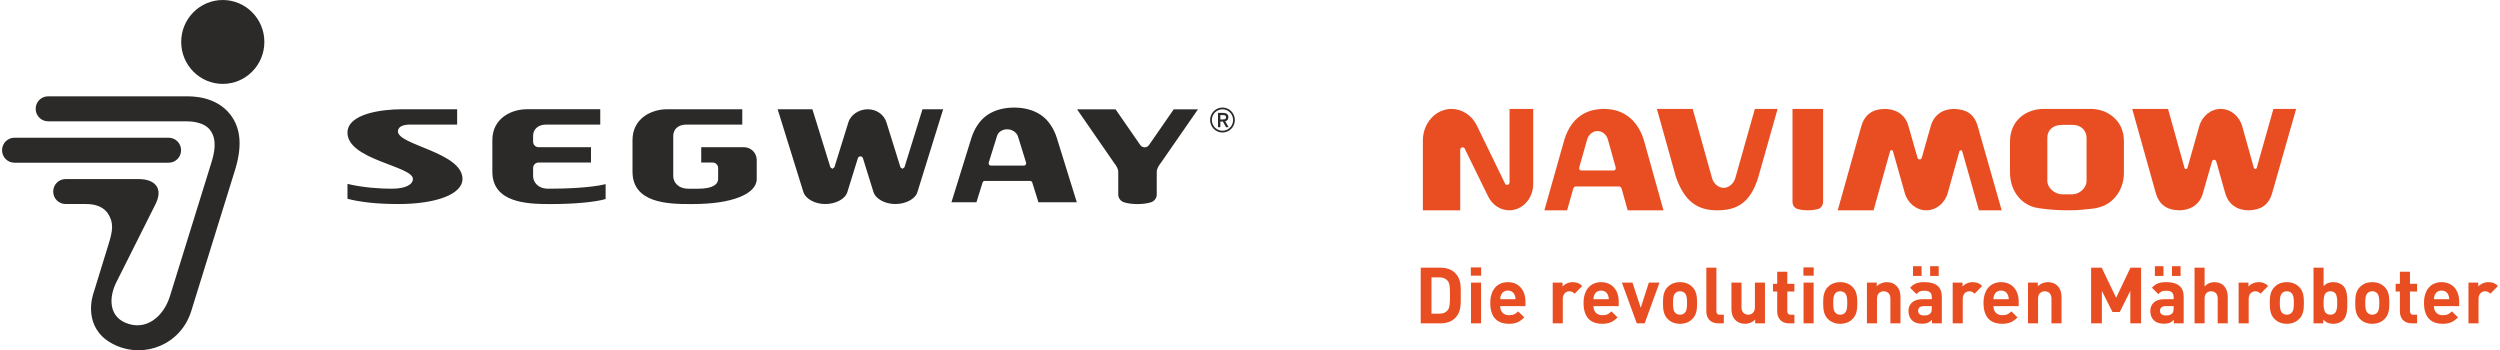 <?xml version="1.0" encoding="UTF-8"?>
<!DOCTYPE svg PUBLIC "-//W3C//DTD SVG 1.1//EN" "http://www.w3.org/Graphics/SVG/1.1/DTD/svg11.dtd">
<!-- Creator: CorelDRAW -->
<svg xmlns="http://www.w3.org/2000/svg" xml:space="preserve" width="151.077mm" height="21.167mm" version="1.1" style="shape-rendering:geometricPrecision; text-rendering:geometricPrecision; image-rendering:optimizeQuality; fill-rule:evenodd; clip-rule:evenodd"
viewBox="0 0 15107.7 2116.66"
 xmlns:xlink="http://www.w3.org/1999/xlink"
 xmlns:xodm="http://www.corel.com/coreldraw/odm/2003">
 <defs>
  <style type="text/css">
   <![CDATA[
    .fil0 {fill:#2B2A29;fill-rule:nonzero}
    .fil1 {fill:#E84E22;fill-rule:nonzero}
   ]]>
  </style>
 </defs>
 <g id="Ebene_x0020_1">
  <g id="_1905287882576">
   <g>
    <path class="fil0" d="M2404.69 794.22c0,-31.61 35.48,-41.33 73.34,-41.33l284.53 0 0 -92.6 -335.36 0c-115.45,0 -327.36,25.72 -327.36,141.53 0,164.43 395.38,201.37 395.38,279.4 0,31.73 -39.12,59.13 -127.6,59.13 -60.67,0 -167.67,-5.02 -267.78,-29.13l0 89.95c70,18.31 168.9,31.84 306.2,31.84 230.52,0 388.86,-59.44 388.86,-151.71 0,-160.43 -390.21,-204.61 -390.21,-287.08zm2090.42 95.37l-257.55 0 0 92.58 69.17 0c17.95,0 33.05,14.77 33.05,33.34l0 65.71 0 0c0,31.73 -30.88,59.13 -119.36,59.13l-60.09 0c-64.74,0 -91.85,-41.78 -91.85,-75.89l0 -243.16c0,-35.99 25.31,-68.48 79.64,-68.48l337.53 0 0 -92.66 -454.63 0c-93.91,0 -208.78,54.8 -208.78,186.48l0 190.42c0,188.85 210.63,196.15 349.02,196.15l18.03 -0.2c230.58,0 383.68,-59.44 383.68,-151.71l0 -114.08c0,-43.01 -34.07,-77.63 -77.86,-77.63zm970.64 121.35l-12.14 9.09 -12.09 -9.03 -84.82 -271.91c-14.84,-47.53 -61.05,-78.8 -112.46,-78.8 -51.39,0 -102.52,31.15 -117.36,78.8l-84.5 271.85 -12.21 9.09 -12.03 -9.03 -108.73 -350.71 -210.07 0 155.35 499.4c13.68,43.6 71.97,73.32 132.13,73.32 60.29,0 120.05,-28.3 133.66,-71.82l63.88 -205.58c1.92,-5.86 7.66,-10.71 14.94,-10.71 7.49,0 13.56,4.77 15.41,10.71l63.42 204.08c13.61,43.6 71.92,73.32 132.13,73.32 60.22,0 120,-28.3 133.61,-71.82l155.65 -500.9 -124.85 0 -108.92 350.65zm823.99 -316.54c-46.86,-31.53 -103.43,-44.36 -161.29,-44.36 -57.71,0 -114.29,12.83 -161.22,44.36 -48.89,32.95 -80.54,87.37 -96.96,139.41l-120.63 388.5 150.98 0 36.77 -118.39c1.72,-6.19 6.45,-10.76 14.13,-10.76l272.77 0c6.96,0 11.56,3.98 13.68,9.54l37.33 119.61 231.92 0 -120.63 -388.5c-16.36,-52.04 -47.94,-106.46 -96.85,-139.41zm-102.4 306.34l-198.62 0c-10.29,0 -16.18,-8.95 -13.88,-17.73l50.25 -161.32c7.99,-25.79 34.32,-40.31 60.54,-40.31 34.52,0 59.2,21.23 66.23,43.78l48.89 157.85c2.43,9.95 -4.4,17.73 -13.41,17.73zm905.63 -340.14l-148.9 215.12c-6.12,8.9 -15.4,14.57 -26.58,14.57 -10.04,0 -19.88,-4.06 -27.17,-14.63l-148.89 -215.06 -232.69 0 222.85 322.36 -0.05 0c10.98,14.77 26.07,33.85 26.07,55.25l0 136.96c0,23.35 16.24,41.59 35.1,47.33 20.97,6.65 49.6,10.71 81.18,10.71l0.18 0c31.58,0 60.16,-4.06 81.13,-10.71 18.86,-5.74 35.1,-23.98 35.1,-47.33l0 -136.83c0,-21.4 15.09,-40.94 26.07,-55.77l223.05 -321.97 -146.45 0zm-3871.37 403.86l0 -49.26c0,-19.36 16.49,-33.08 32.35,-33.08l317.5 0 0 -92.6 -316.36 0c-17.33,0 -33.49,-13.34 -33.49,-33.85l0 -34.44c0,-35.97 25.32,-68.47 79.64,-68.47l326.22 0 0 -92.73 -443.39 0c-93.9,0 -208.78,54.8 -208.78,186.55l0 190.41c0,188.92 210.63,196.22 349.09,196.22 147.03,0 271.12,-11.74 335.48,-30.44l0 -90.02c-89.8,22.45 -245.91,27.6 -346.33,27.6 -64.82,0 -91.93,-41.84 -91.93,-75.89z"/>
    <path class="fil0" d="M1094.33 907.78c0,-41.71 -33.43,-75.51 -74.8,-75.51l-932.41 0c-41.29,0 -74.78,33.8 -74.78,75.51 0,41.73 33.49,75.45 74.78,75.45l932.41 0c41.37,0 74.8,-33.72 74.8,-75.45zm30.23 -325.68l-834.22 0c-41.36,0 -74.8,33.72 -74.8,75.43 0,41.66 33.44,75.51 74.8,75.51l832.75 0c27.74,0 111.24,2.14 149.15,56.22 40.52,57.91 24.03,134.13 3.51,198.74 0,0 -231.29,744.83 -248.86,801.84 -37.46,121.55 -143.57,213.89 -269.13,160.43 -101.26,-43.08 -99.79,-155.46 -54.27,-245.55l236.65 -471.68c47.37,-94.35 -1.99,-150.96 -103.37,-150.96l-440.51 0c-41.43,0 -74.78,33.85 -74.78,75.45 0,41.79 33.35,75.44 74.78,75.44l107.78 -0.13c27.69,0 105.55,-3.54 147.61,56.68 37.4,57.07 29.72,103.95 4.47,186.1l-93.52 303.38c-15.85,50.81 -47.18,223.63 134.75,307 180.21,82.55 395.69,-6.89 457.83,-204.48 43.47,-138.95 263.05,-847.42 263.05,-847.42 45.9,-144.76 39.38,-257.14 -26.27,-341.62 -87.45,-113.24 -235.31,-110.38 -267.4,-110.38zm221.63 -582.1c-138.71,0 -251.22,113.49 -251.22,253.49 0,139.99 112.51,253.48 251.22,253.48 138.85,0 251.35,-113.49 251.35,-253.48 0,-140 -112.5,-253.49 -251.35,-253.49z"/>
    <path class="fil0" d="M7387.55 649.87c-41.37,0 -74.8,33.8 -74.8,75.45 0,41.66 33.43,75.51 74.8,75.51 41.35,0 74.78,-33.85 74.78,-75.51 0,-41.65 -33.43,-75.45 -74.78,-75.45zm0 140.12c-35.43,0 -64.13,-28.88 -64.13,-64.67 0,-35.73 28.7,-64.66 64.13,-64.66 35.41,0 64.11,28.93 64.11,64.66 0,35.79 -28.7,64.67 -64.11,64.67z"/>
    <path class="fil0" d="M7360.46 682.17l30.62 0c20.46,0 32.22,8.32 32.22,25.92 0,13.8 -7.03,21.66 -18.99,24.56l20.21 35.98 -15.53 0 -19.25 -34.11 -15.02 0 0 34.11 -14.26 0 0 -86.46zm30.12 39.59c12.01,0 18.53,-2.96 18.53,-13.29 0,-9.92 -6.39,-12.96 -18.66,-12.96l-15.73 0 0 26.25 15.86 0z"/>
   </g>
   <g>
    <path class="fil1" d="M8827.46 1784.39c0,-50.56 3.77,-96.86 -33.69,-134.58 -22,-22.17 -53.31,-32.1 -88.03,-32.1l-120.23 0 0 336.19 120.23 0c34.72,0 66.03,-9.92 88.03,-32.09 37.46,-37.73 33.69,-86.86 33.69,-137.42zm-65.02 0c0,51 -1.85,75.13 -14.06,90.21 -11.25,13.74 -26.2,20.76 -48.71,20.76l-49.16 0 0 -219.1 49.16 0c22.51,0 37.46,7.02 48.71,20.76 12.21,15.08 14.06,36.36 14.06,87.37zm188.15 -168.56l-62.21 0 0 49.97 62.21 0 0 -49.97zm-0.46 92.01l-60.79 0 0 246.01 60.79 0 0 -246.01zm268.24 142.19l0 -27.4c0,-67.52 -38.43,-117.55 -106.31,-117.55 -63.17,0 -106.19,45.26 -106.19,125.61 0,99.62 55.18,126.07 112.76,126.07 43.98,0 67.9,-13.75 92.69,-38.7l-36.95 -36.37c-15.45,15.61 -28.55,23.16 -55.28,23.16 -34.14,0 -53.39,-23.16 -53.39,-54.82l152.67 0zm-59.91 -41.97l-92.76 0c0.51,-10.91 1.93,-17.55 5.64,-26.5 6.58,-14.64 20.13,-25.54 40.72,-25.54 20.64,0 34.19,10.9 40.79,25.54 3.69,8.95 5.11,15.59 5.61,26.5zm403.06 -79.84c-16.89,-17.02 -33.76,-23.14 -57.61,-23.14 -26.2,0 -49.59,12.25 -61.3,26.43l0 -23.6 -59.45 0 0 245.99 60.86 0 0 -148.31c0,-31.12 20.59,-45.33 39.31,-45.33 14.96,0 22.96,5.23 32.29,14.64l45.9 -46.68zm220.47 121.81l0 -27.4c0,-67.52 -38.42,-117.55 -106.24,-117.55 -63.22,0 -106.24,45.26 -106.24,125.61 0,99.62 55.16,126.07 112.76,126.07 44.03,0 67.88,-13.75 92.69,-38.7l-36.95 -36.37c-15.47,15.61 -28.58,23.16 -55.3,23.16 -34.14,0 -53.31,-23.16 -53.31,-54.82l152.59 0zm-59.91 -41.97l-92.68 0c0.45,-10.91 1.84,-17.55 5.56,-26.5 6.58,-14.64 20.13,-25.54 40.79,-25.54 20.58,0 34.14,10.9 40.72,25.54 3.71,8.95 5.11,15.59 5.61,26.5zm306.2 -100.15l-64.16 0 -49.16 152.04 -49.62 -152.04 -64.11 0 89.88 245.99 47.75 0 89.42 -245.99zm227.45 122.78c0,-44.43 -5.62,-72.29 -27.54,-95.43 -15.02,-15.99 -39.83,-30.18 -75.89,-30.18 -36.04,0 -60.4,14.19 -75.36,30.18 -21.98,23.14 -27.55,51 -27.55,95.43 0,44.87 5.57,72.73 27.55,95.82 14.96,16.04 39.32,30.25 75.36,30.25 36.06,0 60.87,-14.21 75.89,-30.25 21.92,-23.09 27.54,-50.95 27.54,-95.82zm-60.79 0c0,25.46 -1.4,47.2 -14.07,59.97 -7.03,7.09 -16.36,10.9 -28.57,10.9 -12.14,0 -21.09,-3.81 -28.12,-10.9 -12.6,-12.77 -13.99,-34.51 -13.99,-59.97 0,-25.53 1.39,-46.81 13.99,-59.51 7.03,-7.1 15.98,-10.92 28.12,-10.92 12.21,0 21.54,3.82 28.57,10.92 12.67,12.7 14.07,33.98 14.07,59.51zm222.33 123.21l0 -51.91 -23.39 0c-15.47,0 -21.54,-7.53 -21.54,-22.17l0 -262.11 -60.8 0 0 265.86c0,34.95 21.04,70.33 71.09,70.33l34.64 0zm248.54 0l0 -245.99 -60.79 0 0 148.75c0,33.54 -21.55,44.9 -40.72,44.9 -19.24,0 -40.33,-11.36 -40.33,-44.9l0 -148.75 -60.8 0 0 157.27c0,26.89 5.19,50.05 24.81,69.84 13.55,13.68 33.23,21.74 57.59,21.74 22.45,0 44.94,-8.52 60.86,-25.48l0 22.62 59.38 0zm177.91 0l0 -51.91 -22 0c-14.51,0 -21.09,-8.04 -21.09,-22.17l0 -118.13 43.09 0 0 -46.68 -43.09 0 0 -72.73 -60.79 0 0 72.73 -25.7 0 0 46.68 25.7 0 0 121.88c0,34.95 21.09,70.33 70.63,70.33l33.25 0zm116.59 -338.07l-62.19 0 0 49.97 62.19 0 0 -49.97zm-0.51 92.01l-60.79 0 0 246.01 60.79 0 0 -246.01zm264.09 122.85c0,-44.43 -5.64,-72.29 -27.62,-95.43 -14.96,-15.99 -39.77,-30.18 -75.81,-30.18 -36.14,0 -60.42,14.19 -75.38,30.18 -21.98,23.14 -27.62,51 -27.62,95.43 0,44.87 5.64,72.73 27.62,95.82 14.96,16.04 39.24,30.25 75.38,30.25 36.04,0 60.85,-14.21 75.81,-30.25 21.98,-23.09 27.62,-50.95 27.62,-95.82zm-60.8 0c0,25.46 -1.41,47.2 -14.08,59.97 -7.03,7.09 -16.41,10.9 -28.55,10.9 -12.22,0 -21.11,-3.81 -28.14,-10.9 -12.65,-12.77 -14.07,-34.51 -14.07,-59.97 0,-25.53 1.42,-46.81 14.07,-59.51 7.03,-7.1 15.92,-10.92 28.14,-10.92 12.14,0 21.52,3.82 28.55,10.92 12.67,12.7 14.08,33.98 14.08,59.51zm321.53 123.21l0 -157.26c0,-26.89 -5.16,-50.03 -24.78,-69.83 -13.56,-13.67 -33.18,-21.73 -57.54,-21.73 -22.5,0 -45.01,8.5 -60.92,25.46l0 -22.63 -59.4 0 0 245.99 60.8 0 0 -148.74c0,-33.55 21.54,-44.9 40.71,-44.9 19.25,0 40.34,11.35 40.34,44.9l0 148.74 60.79 0zm249.96 0l0 -161.96c0,-57.59 -35.55,-86.86 -103.89,-86.86 -40.77,0 -64.11,7.53 -87.95,33.98l38.79 38.24c12.6,-14.64 23.41,-20.31 46.81,-20.31 32.34,0 45.44,11.79 45.44,38.75l0 12.32 -57.6 0c-56.63,0 -83.28,32.04 -83.28,71.25 0,21.73 7.03,41.58 20.13,55.26 14.44,14.64 34.59,21.66 62.21,21.66 28.12,0 43.59,-7.02 59.96,-23.53l0 21.2 59.38 0zm-60.8 -90.66c0,15.1 -2.3,25.03 -8.88,31.22 -10.81,10.39 -21.54,11.79 -38.43,11.79 -23.9,0 -35.15,-11.35 -35.15,-28.36 0,-17.48 12.21,-27.86 34.21,-27.86l48.25 0 0 13.21zm42.06 -254.5l-51.9 0 0 58.94 51.9 0 0 -58.94zm-103.43 0l-51.9 0 0 58.94 51.9 0 0 -58.94zm366.11 119.48c-16.87,-17.02 -33.69,-23.14 -57.61,-23.14 -26.2,0 -49.6,12.25 -61.3,26.43l0 -23.6 -59.38 0 0 245.99 60.79 0 0 -148.31c0,-31.12 20.59,-45.33 39.31,-45.33 14.96,0 22.95,5.23 32.29,14.64l45.9 -46.68zm220.47 121.81l0 -27.4c0,-67.52 -38.35,-117.55 -106.24,-117.55 -63.23,0 -106.24,45.26 -106.24,125.61 0,99.62 55.16,126.07 112.76,126.07 44.05,0 67.88,-13.75 92.69,-38.7l-36.95 -36.37c-15.48,15.61 -28.58,23.16 -55.29,23.16 -34.14,0 -53.33,-23.16 -53.33,-54.82l152.6 0zm-59.89 -41.97l-92.71 0c0.46,-10.91 1.87,-17.55 5.64,-26.5 6.52,-14.64 20.08,-25.54 40.72,-25.54 20.58,0 34.14,10.9 40.71,25.54 3.72,8.95 5.11,15.59 5.64,26.5zm318.79 145.84l0 -157.26c0,-26.89 -5.18,-50.03 -24.8,-69.83 -13.56,-13.67 -33.18,-21.73 -57.54,-21.73 -22.5,0 -45.01,8.5 -60.92,25.46l0 -22.63 -59.38 0 0 245.99 60.8 0 0 -148.74c0,-33.55 21.52,-44.9 40.71,-44.9 19.25,0 40.34,11.35 40.34,44.9l0 148.74 60.79 0zm480.77 0l0 -336.19 -64.11 0 -86.61 181.76 -87.07 -181.76 -64.13 0 0 336.19 65.02 0 0 -195.96 64.18 127.55 43.98 0 63.73 -127.55 0 195.96 65.01 0zm257.44 0l0 -161.96c0,-57.59 -35.55,-86.86 -103.88,-86.86 -40.72,0 -64.11,7.53 -87.96,33.98l38.8 38.24c12.66,-14.64 23.39,-20.31 46.86,-20.31 32.27,0 45.39,11.79 45.39,38.75l0 12.32 -57.61 0c-56.64,0 -83.3,32.04 -83.3,71.25 0,21.73 7.03,41.58 20.15,55.26 14.44,14.64 34.58,21.66 62.19,21.66 28.13,0 43.6,-7.02 59.96,-23.53l0 21.2 59.4 0zm-60.79 -90.66c0,15.1 -2.3,25.03 -8.9,31.22 -10.73,10.39 -21.54,11.79 -38.41,11.79 -23.91,0 -35.1,-11.35 -35.1,-28.36 0,-17.48 12.15,-27.86 34.21,-27.86l48.2 0 0 13.21zm42.11 -254.5l-51.9 0 0 58.94 51.9 0 0 -58.94zm-103.49 0l-51.91 0 0 58.94 51.91 0 0 -58.94zm388.54 345.16l0 -159.13c0,-51.98 -28.07,-89.69 -81.38,-89.69 -21.54,0 -42.18,8.5 -58.56,25.46l0 -112.83 -60.78 0 0 336.19 60.78 0 0 -150.17c0,-32.12 20.15,-43.47 39.32,-43.47 19.24,0 39.83,10.92 39.83,43.47l0 150.17 60.79 0zm243.94 -225.68c-16.89,-17.02 -33.69,-23.14 -57.6,-23.14 -26.21,0 -49.6,12.25 -61.31,26.43l0 -23.6 -59.38 0 0 245.99 60.8 0 0 -148.31c0,-31.12 20.58,-45.33 39.3,-45.33 14.97,0 22.96,5.23 32.29,14.64l45.9 -46.68zm216.25 102.47c0,-44.43 -5.62,-72.29 -27.62,-95.43 -14.95,-15.99 -39.75,-30.18 -75.81,-30.18 -36.04,0 -60.4,14.19 -75.36,30.18 -22,23.14 -27.62,51 -27.62,95.43 0,44.87 5.62,72.73 27.62,95.82 14.96,16.04 39.32,30.25 75.36,30.25 36.06,0 60.86,-14.21 75.81,-30.25 22,-23.09 27.62,-50.95 27.62,-95.82zm-60.79 0c0,25.46 -1.4,47.2 -14.07,59.97 -7.03,7.09 -16.36,10.9 -28.57,10.9 -12.14,0 -21.09,-3.81 -28.12,-10.9 -12.6,-12.77 -14.01,-34.51 -14.01,-59.97 0,-25.53 1.41,-46.81 14.01,-59.51 7.03,-7.1 15.98,-10.92 28.12,-10.92 12.21,0 21.54,3.82 28.57,10.92 12.67,12.7 14.07,33.98 14.07,59.51zm322.96 0c0,-36.89 -0.46,-78.93 -24.81,-103.44 -13.55,-13.67 -35.55,-22.17 -59.38,-22.17 -24.88,0 -43.16,6.64 -59.07,24.57l0 -111.94 -60.8 0 0 336.19 58.95 0 0 -23.14c16.87,18.9 35.15,26 60.92,26 23.83,0 45.83,-8.52 59.38,-22.19 24.35,-24.57 24.81,-67.07 24.81,-103.88zm-60.8 0c0,40.1 -4.67,70.87 -41.24,70.87 -36.49,0 -41.22,-30.77 -41.22,-70.87 0,-40.18 4.73,-70.43 41.22,-70.43 36.57,0 41.24,30.25 41.24,70.43zm315.03 0c0,-44.43 -5.64,-72.29 -27.62,-95.43 -14.97,-15.99 -39.77,-30.18 -75.81,-30.18 -36.14,0 -60.42,14.19 -75.39,30.18 -21.98,23.14 -27.61,51 -27.61,95.43 0,44.87 5.63,72.73 27.61,95.82 14.97,16.04 39.25,30.25 75.39,30.25 36.04,0 60.84,-14.21 75.81,-30.25 21.98,-23.09 27.62,-50.95 27.62,-95.82zm-60.8 0c0,25.46 -1.41,47.2 -14.06,59.97 -7.03,7.09 -16.43,10.9 -28.57,10.9 -12.22,0 -21.1,-3.81 -28.15,-10.9 -12.64,-12.77 -14.06,-34.51 -14.06,-59.97 0,-25.53 1.42,-46.81 14.06,-59.51 7.05,-7.1 15.93,-10.92 28.15,-10.92 12.14,0 21.54,3.82 28.57,10.92 12.65,12.7 14.06,33.98 14.06,59.51zm228.34 123.21l0 -51.91 -22 0c-14.5,0 -21.02,-8.04 -21.02,-22.17l0 -118.13 43.02 0 0 -46.68 -43.02 0 0 -72.73 -60.79 0 0 72.73 -25.77 0 0 46.68 25.77 0 0 121.88c0,34.95 21.02,70.33 70.63,70.33l33.18 0zm254.23 -103.87l0 -27.4c0,-67.52 -38.36,-117.55 -106.24,-117.55 -63.22,0 -106.24,45.26 -106.24,125.61 0,99.62 55.16,126.07 112.76,126.07 44.03,0 67.88,-13.75 92.69,-38.7l-36.95 -36.37c-15.47,15.61 -28.58,23.16 -55.3,23.16 -34.14,0 -53.31,-23.16 -53.31,-54.82l152.59 0zm-59.91 -41.97l-92.68 0c0.45,-10.91 1.84,-17.55 5.63,-26.5 6.51,-14.64 20.06,-25.54 40.72,-25.54 20.58,0 34.14,10.9 40.72,25.54 3.71,8.95 5.11,15.59 5.61,26.5zm294.44 -79.84c-16.87,-17.02 -33.68,-23.14 -57.58,-23.14 -26.23,0 -49.62,12.25 -61.31,26.43l0 -23.6 -59.4 0 0 245.99 60.8 0 0 -148.31c0,-31.12 20.58,-45.33 39.32,-45.33 14.95,0 22.94,5.23 32.27,14.64l45.9 -46.68z"/>
    <path class="fil1" d="M12096.28 1270.86l-145.74 -511.54c-22.64,-73.75 -71.02,-98.72 -140.89,-101.09 -67.57,0 -122.35,33.46 -142.17,104.46l-53.89 190.27c-3.9,14 -21.93,14 -25.82,0.08l-58.12 -201.91c-13.86,-41.96 -52.27,-90.71 -138.64,-92.9l-0.4 0c-79.07,1.4 -124.07,36.37 -143.89,109.03l-141.07 503.6 216.45 0 99.59 -356.32c2.68,-9.54 15.08,-9.61 17.78,0l71.07 251.15c17.72,62.55 70.39,105.17 130.03,105.17 59.76,0 112.56,-42.88 130.16,-105.61l69.8 -249.94c2.68,-9.61 15.07,-9.61 17.83,0l100.55 355.55 137.37 0z"/>
    <path class="fil1" d="M13875.75 658.21l-145.76 511.53c-22.62,73.78 -71.02,98.73 -140.89,101.12 -67.57,0 -122.35,-33.47 -142.17,-104.46l-53.88 -190.3c-3.91,-13.98 -21.92,-13.98 -25.89,-0.05l-58.04 201.88c-13.81,41.99 -52.3,90.66 -138.66,92.93l-0.38 0c-79.02,-1.42 -124.14,-36.37 -143.89,-109.05l-141.09 -503.6 216.45 0 99.59 356.33c2.68,9.54 15.09,9.6 17.78,0l71.08 -251.16c17.71,-62.55 70.38,-105.17 130.02,-105.17 59.83,0 112.58,42.88 130.16,105.63l69.87 249.92c2.61,9.61 15.02,9.61 17.76,0l100.56 -355.55 137.38 0z"/>
    <path class="fil1" d="M10604.77 658.21l-118.13 417.66c-9.41,33.06 -38.87,59.38 -70.38,59.38 -31.64,0 -60.79,-25.22 -70.13,-58.41l-116.98 -418.63 -216.45 0 114.68 410.24c53.11,153.59 134.75,202.41 249.3,202.41 114.31,0 200.42,-39.41 249.12,-201.44l116.36 -411.21 -137.39 0z"/>
    <path class="fil1" d="M10832.23 658.21l0 561.31c0,18.84 10.93,37.85 30.63,43.72 22.68,6.78 50.55,7.62 61.04,7.62 21.8,0 43.93,-2.19 63.61,-7.88 15.4,-4.44 29.66,-21.73 29.66,-43.59l0 -561.18 -184.94 0z"/>
    <path class="fil1" d="M9543.29 1012.3l48.02 -169.66c8.5,-30.11 33.86,-50.62 62.57,-50.62 28.77,0 54.21,20.64 62.66,50.87l47.36 169.46c2.49,8.9 -3.58,17.88 -12.08,17.88l-196.52 0c-8.5,0 -14.49,-9.03 -12.01,-17.93zm292.84 258.56l216.45 0 -116.08 -415.32c-32.74,-117.29 -114.68,-197.31 -243.12,-197.31 -134.87,0 -209.8,79.56 -242.85,196.4l-117.75 416.23 137.37 0 37.1 -131.09c2.17,-7.81 8.75,-13.09 16.23,-13.09l259.8 0c7.46,0 14.06,5.28 16.23,13.16l36.62 131.02z"/>
    <path class="fil1" d="M12527.09 1174.19l-69.74 0c-44.81,-3.68 -85.2,-40.31 -85.2,-81.32l0 -260.71c0,-41.2 28.17,-77.5 91.98,-77.5l63.34 0c49.36,0 81.76,36.3 81.76,77.5l0 260.71c0,41.4 -39.95,79.18 -82.14,81.32zm-380.6 -318.03l0 185.51c0,101.24 57.08,189.07 153.16,212.47 21.67,5.28 107.78,16.45 176.87,16.45 0,0 65.4,1.81 111.3,-3.93 48.52,-6.07 113.41,-2.14 173.43,-53.72 53.43,-45.92 73.71,-112.2 73.71,-166.81l0 -194.48c0,-125.23 -101.71,-193.46 -199,-193.46l-286.19 0c-102.8,0 -203.28,66.68 -203.28,197.97z"/>
    <path class="fil1" d="M9122.28 658.21l0 443.19c0,16.64 -20.33,22.25 -27.42,7.53l-169.99 -349.94c-30.17,-62.03 -88.99,-100.78 -152.97,-100.78 -95.75,0 -173.36,85.25 -173.36,190.35l0 422.3 225.71 0 0 -364.73c0,-16.63 20.2,-22.24 27.36,-7.6l141.34 288.63c25.26,51.51 74.22,83.7 127.53,83.7 79.97,0 144.8,-71.19 144.8,-159.02l0 -453.63 -143 0z"/>
   </g>
  </g>
 </g>
</svg>

